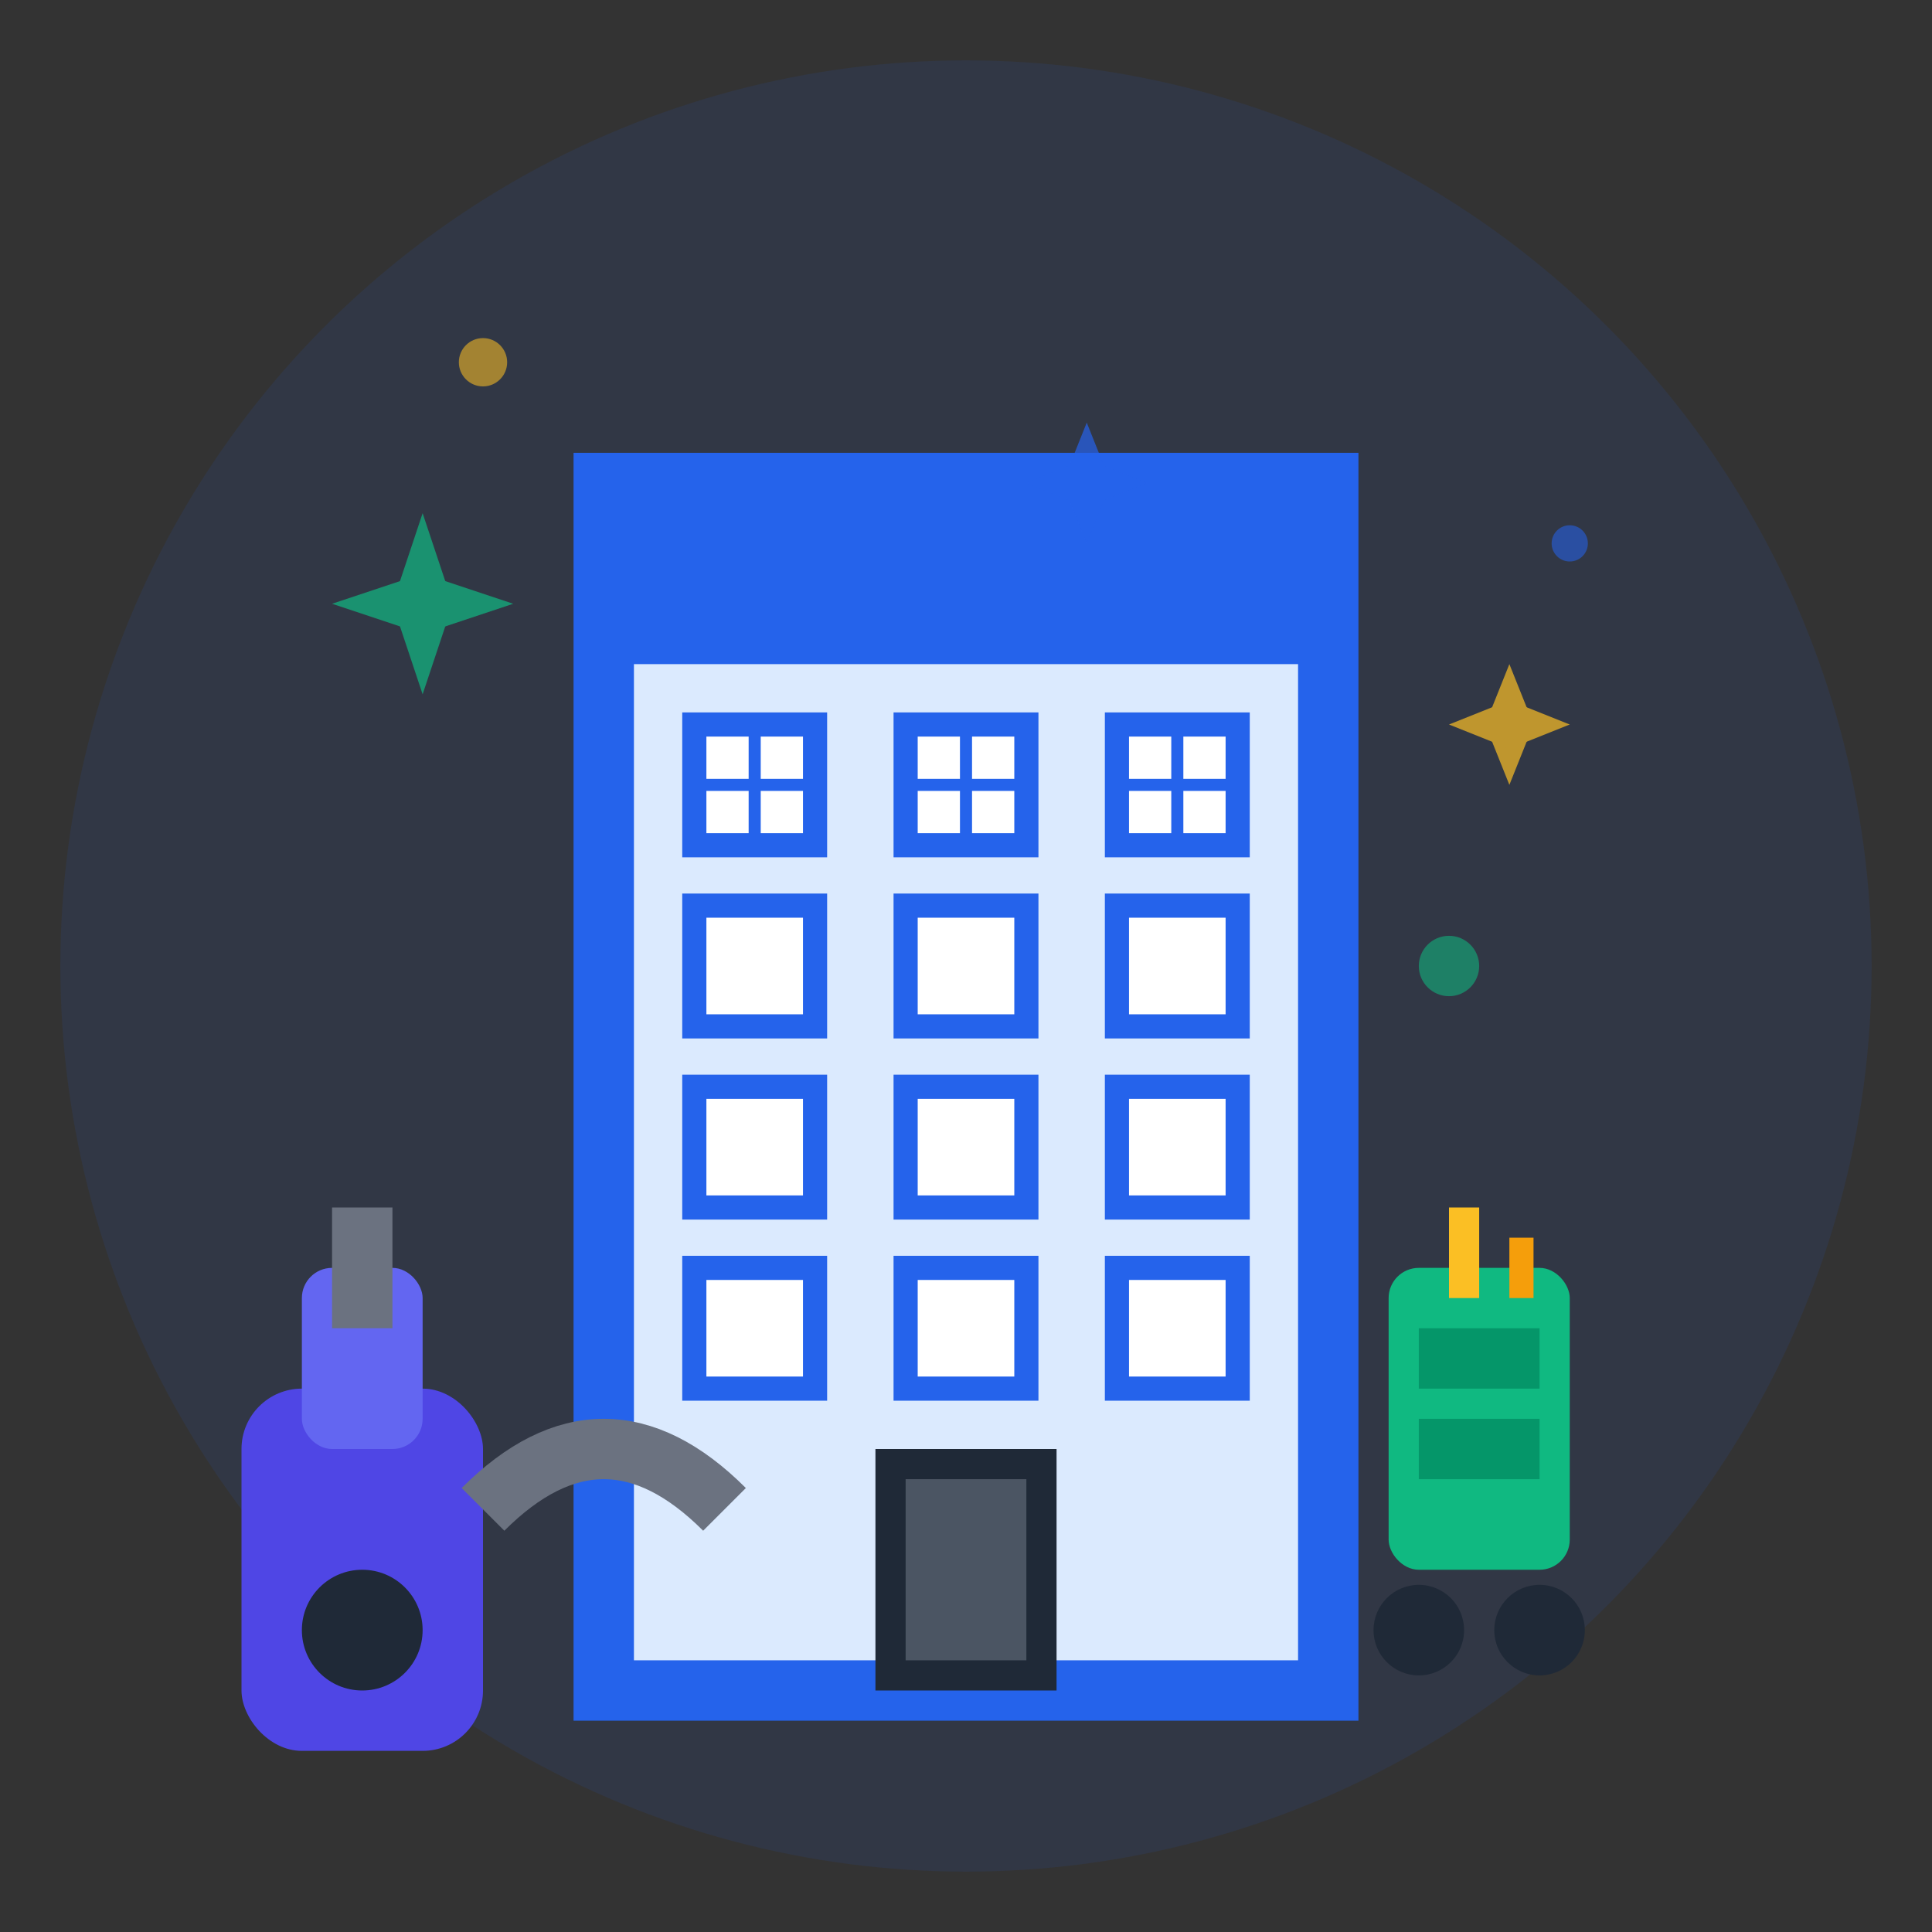 <svg width="64" height="64" viewBox="0 0 64 64" fill="none" xmlns="http://www.w3.org/2000/svg">
  <rect x="0" y="0" width="64" height="64" fill="#333333" stroke="none"/>
  <!-- Background circle -->
  <circle cx="32" cy="32" r="30" fill="#2563eb" opacity="0.1"/>
  
  <!-- Office building -->
  <g transform="translate(20, 8)">
    <!-- Main building -->
    <rect x="0" y="8" width="24" height="40" fill="#dbeafe" stroke="#2563eb" stroke-width="2"/>
    
    <!-- Building top -->
    <rect x="0" y="8" width="24" height="6" fill="#2563eb"/>
    
    <!-- Windows grid -->
    <!-- First row -->
    <rect x="3" y="16" width="4" height="4" fill="#ffffff" stroke="#2563eb" stroke-width="0.8"/>
    <rect x="10" y="16" width="4" height="4" fill="#ffffff" stroke="#2563eb" stroke-width="0.8"/>
    <rect x="17" y="16" width="4" height="4" fill="#ffffff" stroke="#2563eb" stroke-width="0.8"/>
    
    <!-- Second row -->
    <rect x="3" y="22" width="4" height="4" fill="#ffffff" stroke="#2563eb" stroke-width="0.8"/>
    <rect x="10" y="22" width="4" height="4" fill="#ffffff" stroke="#2563eb" stroke-width="0.8"/>
    <rect x="17" y="22" width="4" height="4" fill="#ffffff" stroke="#2563eb" stroke-width="0.8"/>
    
    <!-- Third row -->
    <rect x="3" y="28" width="4" height="4" fill="#ffffff" stroke="#2563eb" stroke-width="0.8"/>
    <rect x="10" y="28" width="4" height="4" fill="#ffffff" stroke="#2563eb" stroke-width="0.8"/>
    <rect x="17" y="28" width="4" height="4" fill="#ffffff" stroke="#2563eb" stroke-width="0.8"/>
    
    <!-- Fourth row -->
    <rect x="3" y="34" width="4" height="4" fill="#ffffff" stroke="#2563eb" stroke-width="0.8"/>
    <rect x="10" y="34" width="4" height="4" fill="#ffffff" stroke="#2563eb" stroke-width="0.8"/>
    <rect x="17" y="34" width="4" height="4" fill="#ffffff" stroke="#2563eb" stroke-width="0.8"/>
    
    <!-- Entrance -->
    <rect x="9" y="40" width="6" height="8" fill="#1f2937"/>
    <rect x="10" y="41" width="4" height="6" fill="#4b5563"/>
    
    <!-- Window dividers -->
    <line x1="5" y1="16" x2="5" y2="20" stroke="#2563eb" stroke-width="0.4"/>
    <line x1="3" y1="18" x2="7" y2="18" stroke="#2563eb" stroke-width="0.4"/>
    <line x1="12" y1="16" x2="12" y2="20" stroke="#2563eb" stroke-width="0.4"/>
    <line x1="10" y1="18" x2="14" y2="18" stroke="#2563eb" stroke-width="0.4"/>
    <line x1="19" y1="16" x2="19" y2="20" stroke="#2563eb" stroke-width="0.4"/>
    <line x1="17" y1="18" x2="21" y2="18" stroke="#2563eb" stroke-width="0.4"/>
  </g>
  
  <!-- Cleaning equipment -->
  <g transform="translate(8, 38)">
    <!-- Professional vacuum -->
    <rect x="0" y="8" width="8" height="12" fill="#4f46e5" rx="2"/>
    <rect x="2" y="4" width="4" height="6" fill="#6366f1" rx="1"/>
    <rect x="3" y="2" width="2" height="4" fill="#6b7280"/>
    <circle cx="4" cy="16" r="2" fill="#1f2937"/>
    
    <!-- Hose -->
    <path d="M8,12 Q12,8 16,12" stroke="#6b7280" stroke-width="2" fill="none"/>
  </g>
  
  <!-- Professional cleaning cart -->
  <g transform="translate(46, 42)">
    <rect x="0" y="0" width="6" height="10" fill="#10b981" rx="1"/>
    <rect x="1" y="2" width="4" height="2" fill="#059669"/>
    <rect x="1" y="5" width="4" height="2" fill="#059669"/>
    <circle cx="1" cy="12" r="1.5" fill="#1f2937"/>
    <circle cx="5" cy="12" r="1.5" fill="#1f2937"/>
    
    <!-- Cleaning supplies -->
    <rect x="2" y="-2" width="1" height="3" fill="#fbbf24"/>
    <rect x="4" y="-1" width="0.8" height="2" fill="#f59e0b"/>
  </g>
  
  <!-- Sparkles and cleanliness effects -->
  <g opacity="0.7">
    <!-- Professional sparkles -->
    <g transform="translate(14, 20)">
      <path d="M0,-3 L1,0 L0,3 L-1,0 Z" fill="#10b981"/>
      <path d="M-3,0 L0,1 L3,0 L0,-1 Z" fill="#10b981"/>
    </g>
    
    <g transform="translate(50, 24)">
      <path d="M0,-2 L0.8,0 L0,2 L-0.8,0 Z" fill="#fbbf24"/>
      <path d="M-2,0 L0,0.8 L2,0 L0,-0.8 Z" fill="#fbbf24"/>
    </g>
    
    <g transform="translate(36, 16)">
      <path d="M0,-2 L0.8,0 L0,2 L-0.8,0 Z" fill="#2563eb"/>
      <path d="M-2,0 L0,0.8 L2,0 L0,-0.8 Z" fill="#2563eb"/>
    </g>
    
    <!-- Small indicators -->
    <circle cx="48" cy="32" r="1" fill="#10b981" opacity="0.8"/>
    <circle cx="16" cy="12" r="0.8" fill="#fbbf24" opacity="0.8"/>
    <circle cx="52" cy="18" r="0.6" fill="#2563eb" opacity="0.8"/>
  </g>
</svg>
